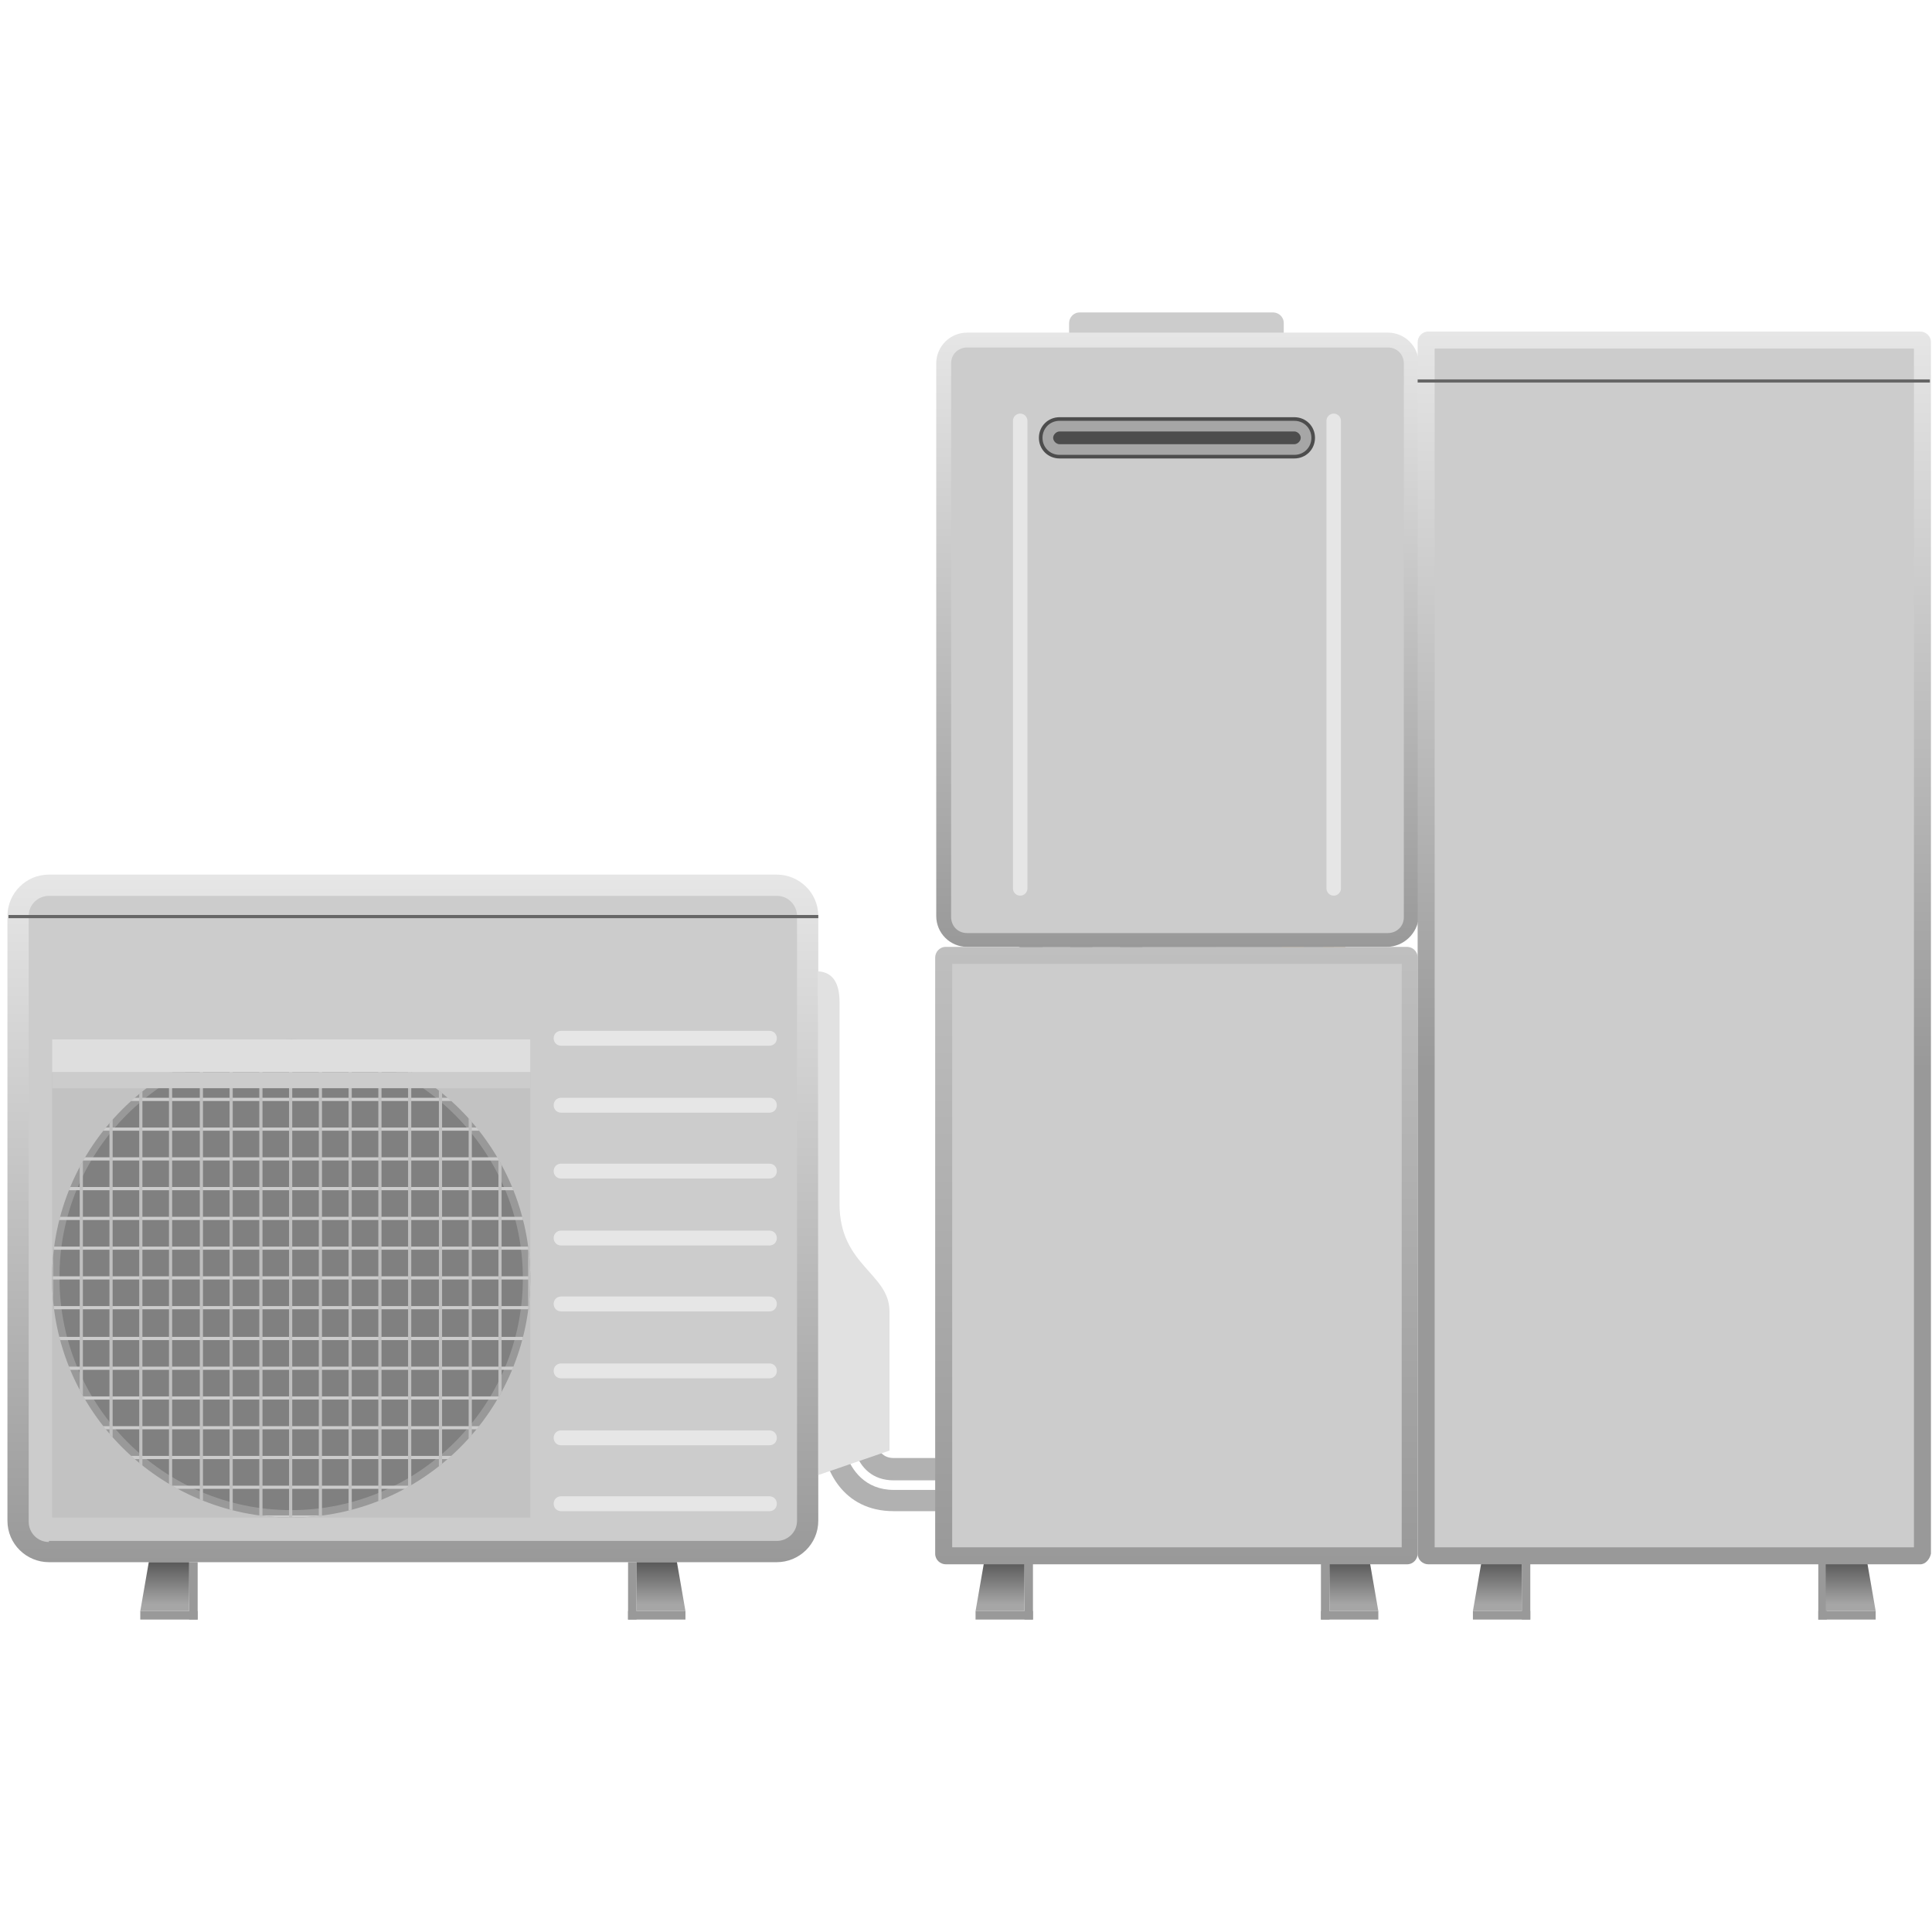<?xml version="1.0" encoding="utf-8"?>
<!-- Generator: Adobe Illustrator 28.1.0, SVG Export Plug-In . SVG Version: 6.00 Build 0)  -->
<svg version="1.1" id="レイヤー_1" xmlns="http://www.w3.org/2000/svg" xmlns:xlink="http://www.w3.org/1999/xlink" x="0px"
	 y="0px" viewBox="0 0 181.8 181.8" style="enable-background:new 0 0 181.8 181.8;" xml:space="preserve">
<style type="text/css">
	.st0{fill:#B1B1B1;}
	.st1{fill:url(#SVGID_1_);}
	.st2{fill:#CCCCCC;}
	.st3{fill:#E1E1E1;}
	.st4{fill:#999999;}
	.st5{fill:url(#SVGID_00000161589538956659429920000006860493130456518532_);}
	.st6{fill:url(#SVGID_00000163786687122397005870000008639478396192673709_);}
	.st7{fill:none;}
	.st8{fill:#666666;}
	.st9{fill:#C2C2C2;}
	.st10{fill:#808080;}
	.st11{clip-path:url(#SVGID_00000021841461951967373090000012470933774127260806_);}
	.st12{fill:#BFBFBF;}
	.st13{fill:#E6E6E6;}
	.st14{fill:#DEDEDE;}
	.st15{fill:url(#SVGID_00000154410769152888125670000011170248561558451594_);}
	.st16{fill:url(#SVGID_00000165929465980894357870000014393133409062355108_);}
	.st17{fill:url(#SVGID_00000068676206645648189910000004864265550348515740_);}
	.st18{fill:url(#SVGID_00000053546818071471505610000010991619453852861071_);}
	.st19{fill:#404040;}
	.st20{fill:#8C8C8C;}
	.st21{fill:#B48455;}
	.st22{fill:url(#SVGID_00000038377430531419299030000000121654323933221033_);}
	.st23{fill:#4D4D4D;}
	.st24{fill:none;stroke:#4D4D4D;stroke-width:0.681;stroke-miterlimit:10;}
	.st25{fill:#A6A6A6;}
	.st26{fill:none;stroke:#E6E6E6;stroke-width:1.361;stroke-linecap:round;stroke-linejoin:round;stroke-miterlimit:10;}
	.st27{fill:url(#SVGID_00000098932979865564069030000011951574334057263232_);}
	.st28{fill:url(#SVGID_00000080901269192413306600000014413254503792374957_);}
</style>
<g>
	<g>
		<path class="st0" d="M96.6,142.2H84.1c-4.9,0-6.5-4.1-6.7-6.3l-0.1-1l5-0.5l0.1,1c0.1,0.7,0.4,1.8,1.7,1.8h12.4L96.6,142.2
			L96.6,142.2z M79.6,136.8c0.5,1.5,1.8,3.4,4.5,3.4h10.4v-0.9H84.1c-2,0-3.1-1.2-3.6-2.6L79.6,136.8z"/>
		<g>
			
				<linearGradient id="SVGID_1_" gradientUnits="userSpaceOnUse" x1="38.85" y1="101.626" x2="38.85" y2="36.992" gradientTransform="matrix(1 0 0 -1 0 184)">
				<stop  offset="0" style="stop-color:#E6E6E6"/>
				<stop  offset="1" style="stop-color:#999999"/>
			</linearGradient>
			<path class="st1" d="M73.1,147H4.6c-2.1,0-3.9-1.7-3.9-3.9V86.2c0-2.1,1.7-3.9,3.9-3.9h68.5c2.1,0,3.9,1.7,3.9,3.9v56.9
				C77,145.3,75.2,147,73.1,147z"/>
			<path class="st2" d="M4.6,145.1c-1.1,0-1.9-0.9-1.9-1.9v-57c0-1.1,0.9-1.9,1.9-1.9h68.5c1.1,0,1.9,0.9,1.9,1.9v56.9
				c0,1.1-0.9,1.9-1.9,1.9H4.6V145.1z"/>
		</g>
		<path class="st3" d="M77,91.4v47.4l6.7-2.3c0,0,0-9.5,0-13.1s-4.7-4.3-4.7-10.1v-19C79,92.7,78.5,91.5,77,91.4L77,91.4z"/>
		<g>
			<g>
				<rect x="17.8" y="147" class="st4" width="0.8" height="5.4"/>
				<rect x="13.2" y="151.6" class="st4" width="5.4" height="0.8"/>
				
					<linearGradient id="SVGID_00000154412389974248744440000000511659293793440643_" gradientUnits="userSpaceOnUse" x1="15.5" y1="36.992" x2="15.5" y2="32.36" gradientTransform="matrix(1 0 0 -1 0 184)">
					<stop  offset="0" style="stop-color:#595959"/>
					<stop  offset="0.854" style="stop-color:#A6A6A6"/>
				</linearGradient>
				<polygon style="fill:url(#SVGID_00000154412389974248744440000000511659293793440643_);" points="13.2,151.6 17.8,151.6 
					17.8,147 14,147 				"/>
			</g>
			<g>
				<rect x="59.1" y="147" class="st4" width="0.8" height="5.4"/>
				<rect x="59.1" y="151.6" class="st4" width="5.4" height="0.8"/>
				
					<linearGradient id="SVGID_00000142139643719260542330000003180427106783287994_" gradientUnits="userSpaceOnUse" x1="-291.905" y1="36.992" x2="-291.905" y2="32.36" gradientTransform="matrix(-1 0 0 -1 -229.705 184)">
					<stop  offset="0" style="stop-color:#595959"/>
					<stop  offset="0.854" style="stop-color:#A6A6A6"/>
				</linearGradient>
				<polygon style="fill:url(#SVGID_00000142139643719260542330000003180427106783287994_);" points="64.5,151.6 59.9,151.6 
					59.9,147 63.7,147 				"/>
			</g>
		</g>
		<g>
			<line class="st7" x1="0.8" y1="86.2" x2="77" y2="86.2"/>
			<rect x="0.8" y="86.1" class="st8" width="76.2" height="0.3"/>
		</g>
		<rect x="4.9" y="97.8" class="st9" width="45" height="45"/>
		<g>
			<ellipse class="st10" cx="27.4" cy="120.3" rx="22.2" ry="22.2"/>
			<path class="st4" d="M27.4,98.5c12,0,21.8,9.8,21.8,21.8s-9.8,21.8-21.8,21.8s-21.8-9.8-21.8-21.8C5.5,108.3,15.3,98.5,27.4,98.5
				 M27.4,97.8c-12.4,0-22.5,10.1-22.5,22.5s10.1,22.5,22.5,22.5s22.5-10.1,22.5-22.5S39.8,97.8,27.4,97.8L27.4,97.8z"/>
		</g>
		<g>
			<g>
				<defs>
					<circle id="SVGID_00000089570590205813952970000003557059264902597781_" cx="27.4" cy="120.3" r="22.5"/>
				</defs>
				<clipPath id="SVGID_00000140006775263900978760000010407941253386371469_">
					<use xlink:href="#SVGID_00000089570590205813952970000003557059264902597781_"  style="overflow:visible;"/>
				</clipPath>
				<g style="clip-path:url(#SVGID_00000140006775263900978760000010407941253386371469_);">
					<g>
						<rect x="4.9" y="97.6" class="st2" width="45" height="0.3"/>
						<rect x="4.9" y="100.4" class="st2" width="45" height="0.3"/>
						<rect x="4.9" y="103.3" class="st2" width="45" height="0.3"/>
						<rect x="4.9" y="106.1" class="st2" width="45" height="0.3"/>
						<rect x="4.9" y="108.9" class="st2" width="45" height="0.3"/>
						<rect x="4.9" y="111.7" class="st2" width="45" height="0.3"/>
						<rect x="4.9" y="114.5" class="st2" width="45" height="0.3"/>
						<rect x="4.9" y="117.3" class="st2" width="45" height="0.3"/>
						<rect x="4.9" y="120.1" class="st2" width="45" height="0.3"/>
						<rect x="4.9" y="122.9" class="st2" width="45" height="0.3"/>
						<rect x="4.9" y="125.8" class="st2" width="45" height="0.3"/>
						<rect x="4.9" y="128.6" class="st2" width="45" height="0.3"/>
						<rect x="4.9" y="131.4" class="st2" width="45" height="0.3"/>
						<rect x="4.9" y="134.2" class="st2" width="45" height="0.3"/>
						<rect x="4.9" y="137" class="st2" width="45" height="0.3"/>
						<rect x="4.9" y="139.8" class="st2" width="45" height="0.3"/>
						<rect x="4.9" y="142.6" class="st2" width="45" height="0.3"/>
					</g>
					<g>
						<rect x="49.7" y="97.8" class="st12" width="0.3" height="45"/>
						<rect x="46.9" y="97.8" class="st12" width="0.3" height="45"/>
						<rect x="44.1" y="97.8" class="st12" width="0.3" height="45"/>
						<rect x="41.3" y="97.8" class="st12" width="0.3" height="45"/>
						<rect x="38.4" y="97.8" class="st12" width="0.3" height="45"/>
						<rect x="35.6" y="97.8" class="st12" width="0.3" height="45"/>
						<rect x="32.8" y="97.8" class="st12" width="0.3" height="45"/>
						<rect x="30" y="97.8" class="st12" width="0.3" height="45"/>
						<rect x="27.2" y="97.8" class="st12" width="0.3" height="45"/>
						<rect x="24.4" y="97.8" class="st12" width="0.3" height="45"/>
						<rect x="21.6" y="97.8" class="st12" width="0.3" height="45"/>
						<rect x="18.8" y="97.8" class="st12" width="0.3" height="45"/>
						<rect x="15.9" y="97.8" class="st12" width="0.3" height="45"/>
						<rect x="13.1" y="97.8" class="st12" width="0.3" height="45"/>
						<rect x="10.3" y="97.8" class="st12" width="0.3" height="45"/>
						<rect x="7.5" y="97.8" class="st12" width="0.3" height="45"/>
						<rect x="4.7" y="97.8" class="st12" width="0.3" height="45"/>
					</g>
				</g>
			</g>
		</g>
		<g>
			<path class="st13" d="M72.4,98.4H52.8c-0.4,0-0.7-0.3-0.7-0.7c0-0.4,0.3-0.7,0.7-0.7h19.6c0.4,0,0.7,0.3,0.7,0.7
				S72.8,98.4,72.4,98.4z"/>
			<path class="st13" d="M72.4,104.7H52.8c-0.4,0-0.7-0.3-0.7-0.7c0-0.4,0.3-0.7,0.7-0.7h19.6c0.4,0,0.7,0.3,0.7,0.7
				C73.1,104.4,72.8,104.7,72.4,104.7z"/>
			<path class="st13" d="M72.4,110.9H52.8c-0.4,0-0.7-0.3-0.7-0.7c0-0.4,0.3-0.7,0.7-0.7h19.6c0.4,0,0.7,0.3,0.7,0.7
				S72.8,110.9,72.4,110.9z"/>
			<path class="st13" d="M72.4,117.2H52.8c-0.4,0-0.7-0.3-0.7-0.7c0-0.4,0.3-0.7,0.7-0.7h19.6c0.4,0,0.7,0.3,0.7,0.7
				C73.1,116.9,72.8,117.2,72.4,117.2z"/>
			<path class="st13" d="M72.4,123.4H52.8c-0.4,0-0.7-0.3-0.7-0.7c0-0.4,0.3-0.7,0.7-0.7h19.6c0.4,0,0.7,0.3,0.7,0.7
				S72.8,123.4,72.4,123.4z"/>
			<path class="st13" d="M72.4,129.7H52.8c-0.4,0-0.7-0.3-0.7-0.7s0.3-0.7,0.7-0.7h19.6c0.4,0,0.7,0.3,0.7,0.7
				S72.8,129.7,72.4,129.7z"/>
			<path class="st13" d="M72.4,136H52.8c-0.4,0-0.7-0.3-0.7-0.7s0.3-0.7,0.7-0.7h19.6c0.4,0,0.7,0.3,0.7,0.7S72.8,136,72.4,136z"/>
			<path class="st13" d="M72.4,142.2H52.8c-0.4,0-0.7-0.3-0.7-0.7s0.3-0.7,0.7-0.7h19.6c0.4,0,0.7,0.3,0.7,0.7
				S72.8,142.2,72.4,142.2z"/>
		</g>
		<rect x="4.9" y="97.8" class="st14" width="45" height="3.1"/>
		<rect x="4.9" y="100.9" class="st2" width="45" height="1.5"/>
	</g>
	<g>
		<g>
			<g>
				<rect x="96.4" y="147" class="st4" width="0.8" height="5.4"/>
				<rect x="91.8" y="151.6" class="st4" width="5.4" height="0.8"/>
				
					<linearGradient id="SVGID_00000030484579038704734850000013607202467064765880_" gradientUnits="userSpaceOnUse" x1="94.1" y1="36.992" x2="94.1" y2="32.36" gradientTransform="matrix(1 0 0 -1 0 184)">
					<stop  offset="0" style="stop-color:#595959"/>
					<stop  offset="0.854" style="stop-color:#A6A6A6"/>
				</linearGradient>
				<polygon style="fill:url(#SVGID_00000030484579038704734850000013607202467064765880_);" points="91.8,151.6 96.4,151.6 
					96.4,147 92.6,147 				"/>
			</g>
			<g>
				<rect x="124.3" y="147" class="st4" width="0.8" height="5.4"/>
				<rect x="124.3" y="151.6" class="st4" width="5.4" height="0.8"/>
				
					<linearGradient id="SVGID_00000044138535437151432210000001255298268827377050_" gradientUnits="userSpaceOnUse" x1="-357.105" y1="36.992" x2="-357.105" y2="32.36" gradientTransform="matrix(-1 0 0 -1 -229.705 184)">
					<stop  offset="0" style="stop-color:#595959"/>
					<stop  offset="0.854" style="stop-color:#A6A6A6"/>
				</linearGradient>
				<polygon style="fill:url(#SVGID_00000044138535437151432210000001255298268827377050_);" points="129.7,151.6 125.1,151.6 
					125.1,147 128.9,147 				"/>
			</g>
		</g>
	</g>
	<g>
		<g>
			<g>
				<rect x="143.2" y="147" class="st4" width="0.8" height="5.4"/>
				<rect x="138.6" y="151.6" class="st4" width="5.4" height="0.8"/>
				
					<linearGradient id="SVGID_00000005235731223204615460000001583600550229072558_" gradientUnits="userSpaceOnUse" x1="140.9" y1="36.992" x2="140.9" y2="32.36" gradientTransform="matrix(1 0 0 -1 0 184)">
					<stop  offset="0" style="stop-color:#595959"/>
					<stop  offset="0.854" style="stop-color:#A6A6A6"/>
				</linearGradient>
				<polygon style="fill:url(#SVGID_00000005235731223204615460000001583600550229072558_);" points="138.6,151.6 143.2,151.6 
					143.2,147 139.4,147 				"/>
			</g>
			<g>
				<rect x="171.1" y="147" class="st4" width="0.8" height="5.4"/>
				<rect x="171.1" y="151.6" class="st4" width="5.4" height="0.8"/>
				
					<linearGradient id="SVGID_00000144317391817992063560000012792269394275761323_" gradientUnits="userSpaceOnUse" x1="-403.855" y1="36.992" x2="-403.855" y2="32.36" gradientTransform="matrix(-1 0 0 -1 -229.705 184)">
					<stop  offset="0" style="stop-color:#595959"/>
					<stop  offset="0.854" style="stop-color:#A6A6A6"/>
				</linearGradient>
				<polygon style="fill:url(#SVGID_00000144317391817992063560000012792269394275761323_);" points="176.5,151.6 171.8,151.6 
					171.8,147 175.7,147 				"/>
			</g>
		</g>
	</g>
	<g>
		<g>
			<path class="st10" d="M124.6,90.7H96.9c-0.5,0-1-0.4-1-1v-1.1c0-0.5,0.4-1,1-1h27.6c0.5,0,1,0.4,1,1v1.1
				C125.5,90.2,125.1,90.7,124.6,90.7z"/>
			<rect x="96" y="89.1" class="st19" width="2.1" height="2.1"/>
			<rect x="100.7" y="89.1" class="st19" width="2.1" height="2.1"/>
			<rect x="105.4" y="89.1" class="st19" width="2.1" height="2.1"/>
			<rect x="114.5" y="89.1" class="st20" width="2.1" height="3.9"/>
			<rect x="120.6" y="89.1" class="st21" width="2.1" height="3.9"/>
			<rect x="124.5" y="89.1" class="st21" width="2.1" height="3.9"/>
			<path class="st2" d="M119.8,32.5h-18.2c-0.5,0-1-0.4-1-1v-1.1c0-0.5,0.4-1,1-1h18.2c0.5,0,1,0.4,1,1v1.1
				C120.8,32,120.4,32.5,119.8,32.5z"/>
			<g>
				
					<linearGradient id="SVGID_00000173122561629203226000000016903321201820245157_" gradientUnits="userSpaceOnUse" x1="110.8" y1="152.7" x2="110.8" y2="94.819" gradientTransform="matrix(1 0 0 -1 0 184)">
					<stop  offset="0" style="stop-color:#E6E6E6"/>
					<stop  offset="1" style="stop-color:#999999"/>
				</linearGradient>
				<path style="fill:url(#SVGID_00000173122561629203226000000016903321201820245157_);" d="M130.5,89.1H91c-1.6,0-2.9-1.3-2.9-2.9
					v-52c0-1.6,1.3-2.9,2.9-2.9h39.6c1.6,0,2.9,1.3,2.9,2.9v52.1C133.4,87.8,132.1,89.1,130.5,89.1z"/>
				<path class="st2" d="M91,87.8c-0.9,0-1.5-0.7-1.5-1.5V34.2c0-0.9,0.7-1.5,1.5-1.5h39.6c0.9,0,1.5,0.7,1.5,1.5v52.1
					c0,0.9-0.7,1.5-1.5,1.5H91z"/>
			</g>
			<g>
				<path class="st23" d="M121.8,42.8H99.7c-0.9,0-1.6-0.7-1.6-1.6l0,0c0-0.9,0.7-1.6,1.6-1.6h22.1c0.9,0,1.6,0.7,1.6,1.6l0,0
					C123.4,42.1,122.7,42.8,121.8,42.8z"/>
				<path class="st24" d="M121.8,42.8H99.7c-0.9,0-1.6-0.7-1.6-1.6l0,0c0-0.9,0.7-1.6,1.6-1.6h22.1c0.9,0,1.6,0.7,1.6,1.6l0,0
					C123.4,42.1,122.7,42.8,121.8,42.8z"/>
				<path class="st25" d="M121.8,40.6c0.3,0,0.6,0.3,0.6,0.6s-0.3,0.6-0.6,0.6H99.7c-0.3,0-0.6-0.3-0.6-0.6s0.3-0.6,0.6-0.6H121.8
					 M121.8,39.6H99.7c-0.9,0-1.6,0.7-1.6,1.6c0,0.9,0.7,1.6,1.6,1.6h22.1c0.9,0,1.6-0.7,1.6-1.6C123.4,40.3,122.7,39.6,121.8,39.6
					L121.8,39.6z"/>
			</g>
			<g>
				<line class="st26" x1="96" y1="39.6" x2="96" y2="83.6"/>
				<line class="st26" x1="125.5" y1="39.6" x2="125.5" y2="83.6"/>
			</g>
		</g>
		<g>
			
				<linearGradient id="SVGID_00000163033988105537634600000015502927631062515077_" gradientUnits="userSpaceOnUse" x1="110.7" y1="94.9" x2="110.7" y2="36.885" gradientTransform="matrix(1 0 0 -1 0 184)">
				<stop  offset="0" style="stop-color:#BFBFBF"/>
				<stop  offset="1" style="stop-color:#999999"/>
			</linearGradient>
			<path style="fill:url(#SVGID_00000163033988105537634600000015502927631062515077_);" d="M132.4,147.2H89c-0.5,0-1-0.4-1-1V90.1
				c0-0.5,0.4-1,1-1h43.4c0.5,0,1,0.4,1,1v56.1C133.4,146.7,133,147.2,132.4,147.2z"/>
			<rect x="89.6" y="90.7" class="st2" width="42.3" height="54.9"/>
		</g>
	</g>
	<g>
		<g>
			
				<linearGradient id="SVGID_00000132071865339294686500000006392163942900312465_" gradientUnits="userSpaceOnUse" x1="157.55" y1="152.8" x2="157.55" y2="36.8" gradientTransform="matrix(1 0 0 -1 0 184)">
				<stop  offset="0" style="stop-color:#E6E6E6"/>
				<stop  offset="0.599" style="stop-color:#999999"/>
			</linearGradient>
			<path style="fill:url(#SVGID_00000132071865339294686500000006392163942900312465_);" d="M180.7,147.2h-46.3c-0.5,0-1-0.4-1-1
				v-114c0-0.5,0.4-1,1-1h46.3c0.5,0,1,0.4,1,1v114C181.6,146.7,181.2,147.2,180.7,147.2z"/>
			<rect x="135" y="32.8" class="st2" width="45.1" height="112.8"/>
		</g>
		<g>
			<line class="st7" x1="133.4" y1="35.8" x2="181.6" y2="35.8"/>
			<rect x="133.4" y="35.7" class="st8" width="48.2" height="0.3"/>
		</g>
		<g>
			<line class="st7" x1="137.5" y1="35.8" x2="137.5" y2="147.2"/>
		</g>
	</g>
</g>
</svg>
